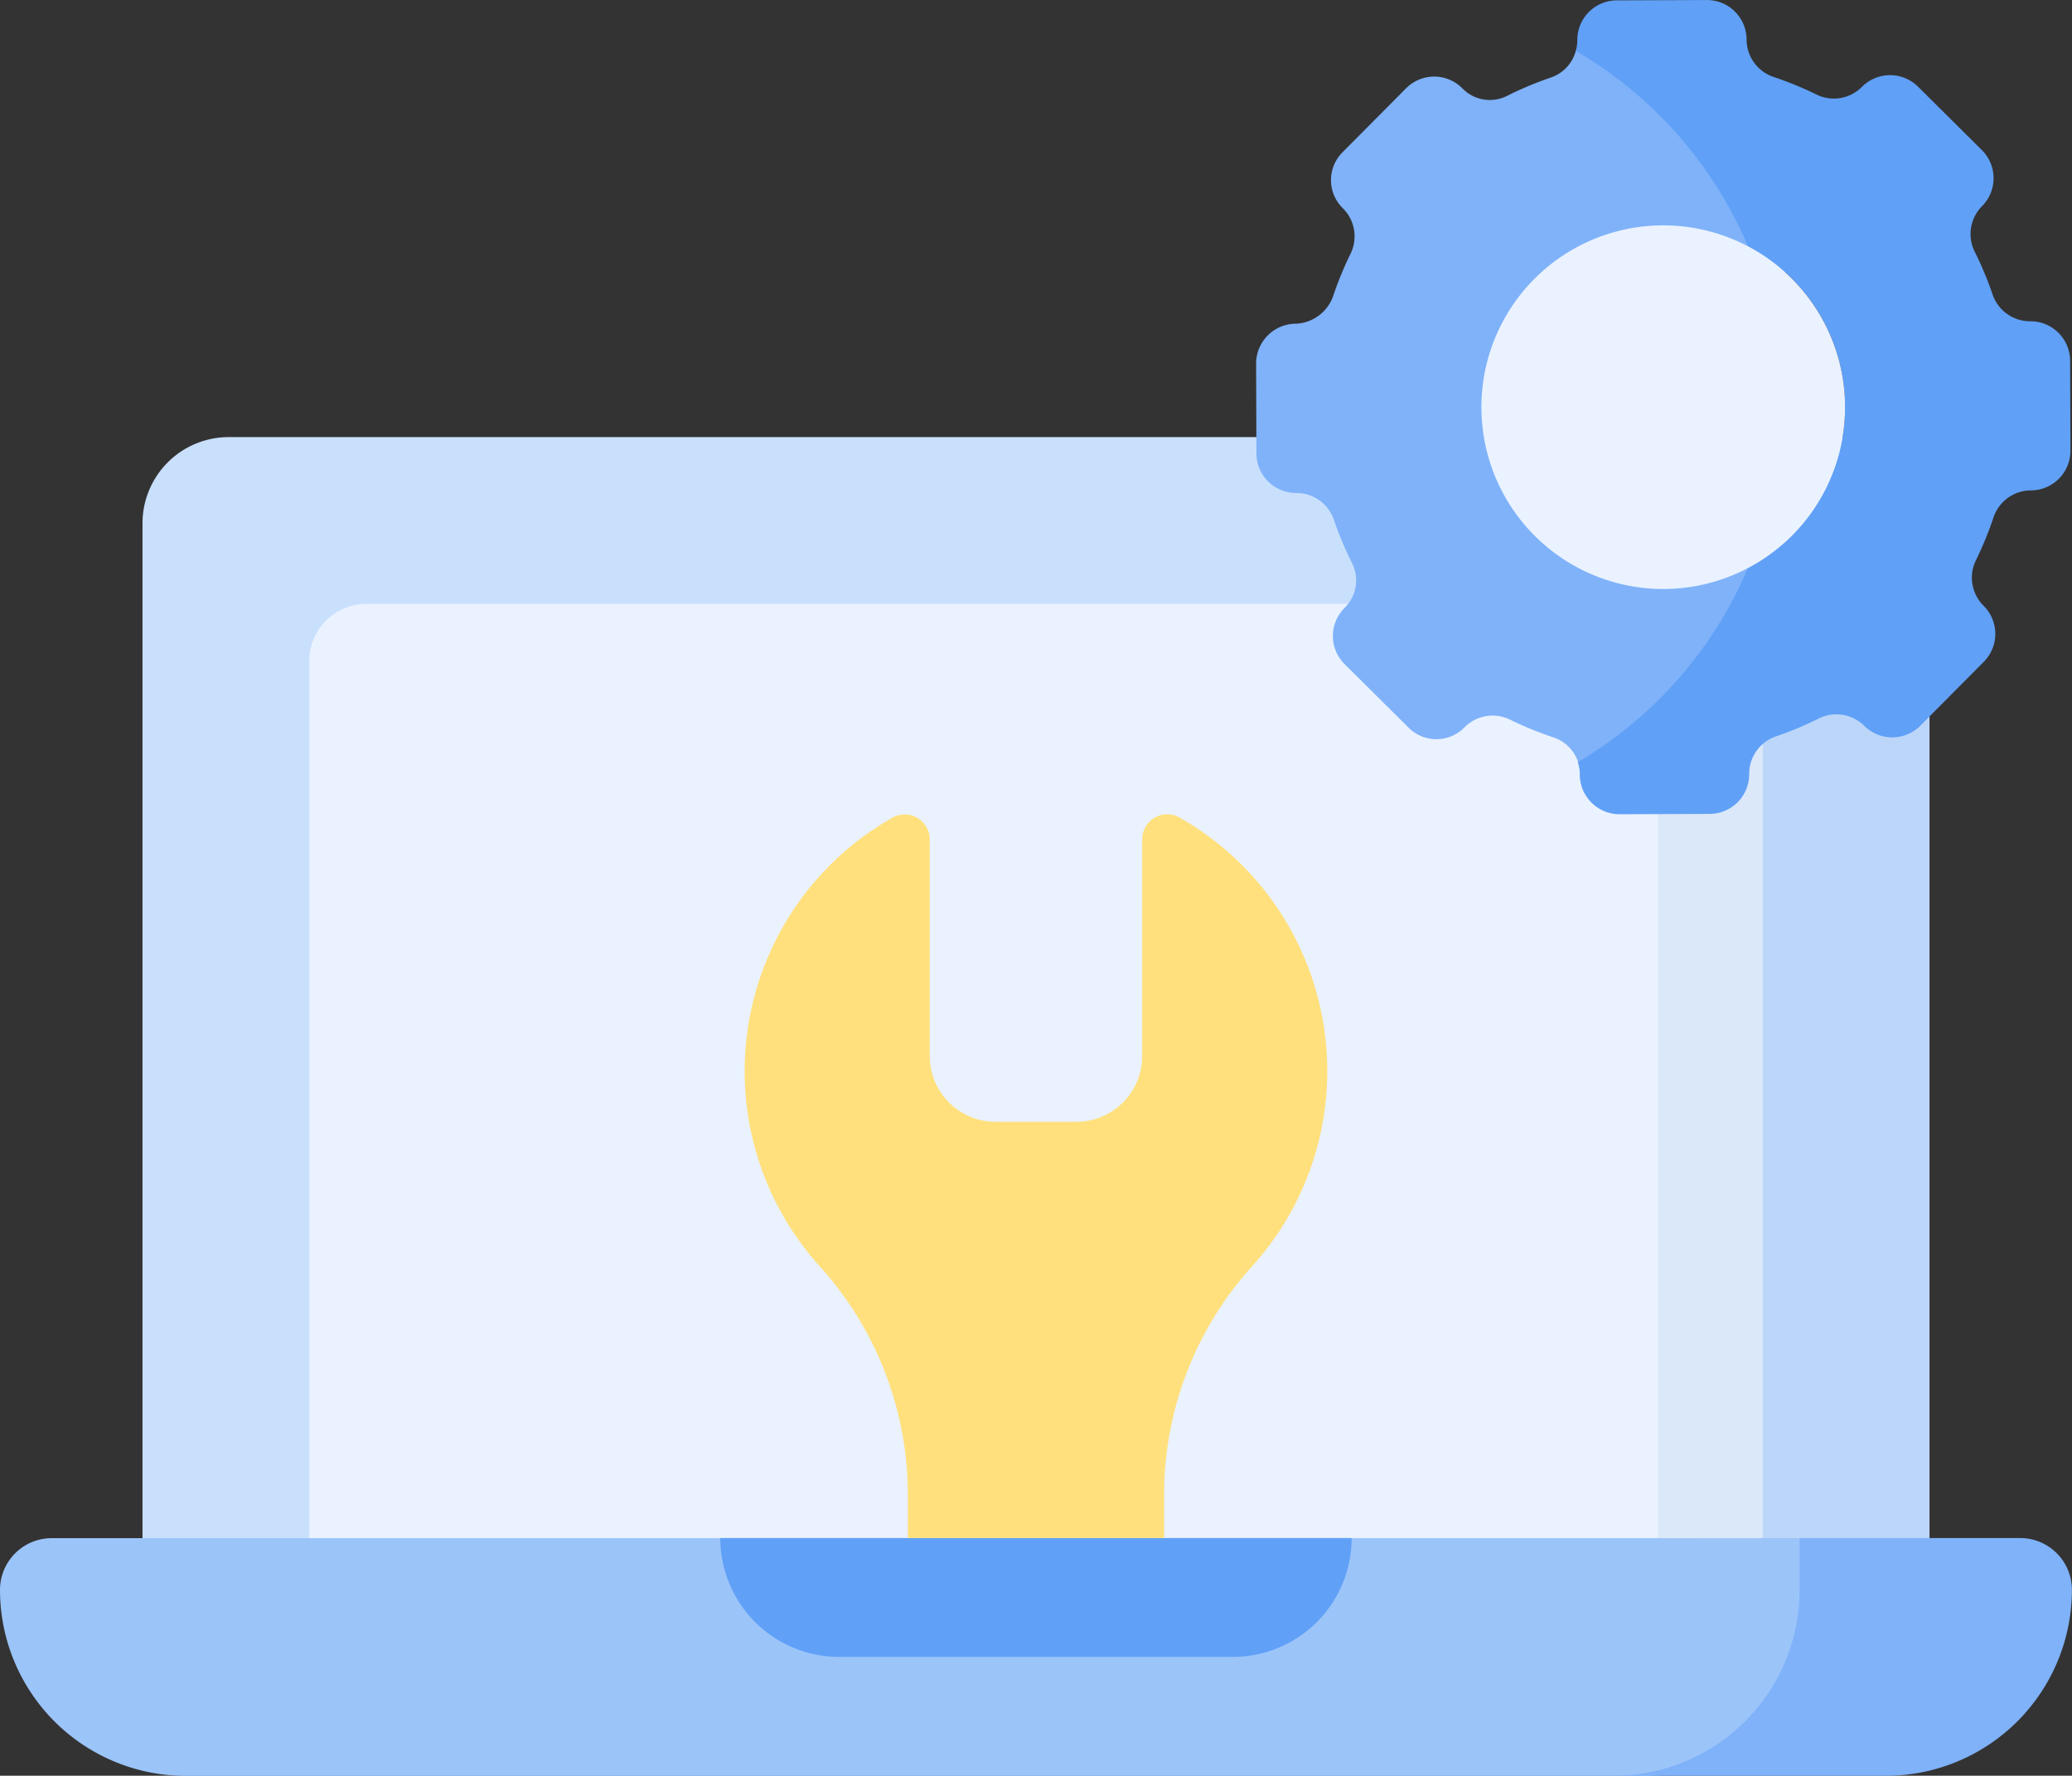 <svg xmlns="http://www.w3.org/2000/svg" width="76.859" height="65.873" viewBox="0 0 76.859 65.873">
  <rect x="0" y="0" width="76.859" height="65.873" fill="#333333" stroke="none"/>
  <g id="web-maintenance" transform="translate(0 -36.591)">
    <g id="Group_796" data-name="Group 796" transform="translate(0 36.591)">
      <g id="Group_793" data-name="Group 793" transform="translate(0 16.215)">
        <path id="Path_355" data-name="Path 355" d="M89.785,144.607H38.412a3.2,3.2,0,0,0-3.2,3.2v39.6H92.985v-39.6a3.2,3.2,0,0,0-3.2-3.2Z" transform="translate(-29.926 -144.607)" fill="#c9e0fd"/>
        <path id="Path_356" data-name="Path 356" d="M398.442,144.607H388.369a3.2,3.2,0,0,1,3.2,3.2v39.6h10.073v-39.6A3.2,3.2,0,0,0,398.442,144.607Z" transform="translate(-330.069 -144.607)" fill="#bcd6f9"/>
        <path id="Path_357" data-name="Path 357" d="M128.007,185.814H78.544a2.124,2.124,0,0,0-2.124,2.124V220.47h51.587Z" transform="translate(-64.948 -179.628)" fill="#eaf2ff"/>
        <path id="Path_358" data-name="Path 358" d="M411.45,185.814h-1.762V220.47h3.887V187.938A2.124,2.124,0,0,0,411.45,185.814Z" transform="translate(-348.188 -179.628)" fill="#dbe8f9"/>
        <path id="Path_359" data-name="Path 359" d="M67.915,418.6v-1.245l-1.16-.675H1.92A1.92,1.92,0,0,0,0,418.6a6.9,6.9,0,0,0,6.9,6.9H61.018A6.9,6.9,0,0,0,67.915,418.6Z" transform="translate(0 -375.835)" fill="#9bc4f9"/>
        <path id="Path_360" data-name="Path 360" d="M413.832,416.675h-8.183v1.92a6.9,6.9,0,0,1-6.9,6.9h10.1a6.9,6.9,0,0,0,6.9-6.9A1.92,1.92,0,0,0,413.832,416.675Z" transform="translate(-338.894 -375.834)" fill="#7fb2f9"/>
        <path id="Path_361" data-name="Path 361" d="M177.989,416.675a4.408,4.408,0,0,0,4.408,4.408H197a4.408,4.408,0,0,0,4.408-4.408Z" transform="translate(-151.27 -375.834)" fill="#60a0f7"/>
      </g>
      <g id="Group_795" data-name="Group 795" transform="translate(46.591)">
        <path id="Path_362" data-name="Path 362" d="M322.558,74.218a16.659,16.659,0,0,0,6.858-7.831c1.3-2.944,1.991-8.718,0-12.993a16.675,16.675,0,0,0-5.478-6.92,1.269,1.269,0,0,0-1.706.2,1.435,1.435,0,0,1-.938.993,12.819,12.819,0,0,0-1.635.688,1.418,1.418,0,0,1-1.642-.3,1.47,1.47,0,0,0-2.08.007l-2.353,2.369a1.457,1.457,0,0,0-.006,2.066,1.467,1.467,0,0,1,.3,1.7,12.832,12.832,0,0,0-.638,1.548,1.535,1.535,0,0,1-1.4,1.05h-.042a1.482,1.482,0,0,0-1.424,1.474l.012,3.339a1.47,1.47,0,0,0,1.47,1.465h0a1.471,1.471,0,0,1,1.4.986,12.829,12.829,0,0,0,.683,1.629,1.428,1.428,0,0,1-.289,1.655,1.47,1.47,0,0,0,.007,2.08l2.369,2.352a1.457,1.457,0,0,0,2.066.006,1.467,1.467,0,0,1,1.7-.3,12.827,12.827,0,0,0,1.605.657,1.434,1.434,0,0,1,.992,1.357v.029A1.465,1.465,0,0,0,322.558,74.218Z" transform="translate(-310.371 -44.786)" fill="#7fb2f9"/>
        <path id="Path_363" data-name="Path 363" d="M407.728,49.974a1.47,1.47,0,0,0-1.475-1.465h0a1.468,1.468,0,0,1-1.4-.993,12.819,12.819,0,0,0-.665-1.59,1.467,1.467,0,0,1,.274-1.688,1.47,1.47,0,0,0-.007-2.079l-2.369-2.353a1.47,1.47,0,0,0-2.079.007,1.467,1.467,0,0,1-1.686.286,12.828,12.828,0,0,0-1.594-.654,1.468,1.468,0,0,1-1-1.388h0a1.47,1.47,0,0,0-1.475-1.465l-3.339.012a1.47,1.47,0,0,0-1.465,1.475h0a1.472,1.472,0,0,1-.056.4,15.323,15.323,0,0,1,6.386,7.246,6.749,6.749,0,0,1,0,11.939,15.311,15.311,0,0,1-6.312,7.2,1.468,1.468,0,0,1,.078.467h0a1.47,1.47,0,0,0,1.475,1.465l3.339-.012a1.47,1.47,0,0,0,1.465-1.475h0a1.468,1.468,0,0,1,.993-1.4,12.827,12.827,0,0,0,1.59-.665,1.467,1.467,0,0,1,1.688.274,1.47,1.47,0,0,0,2.079-.007l2.353-2.369a1.47,1.47,0,0,0-.007-2.079,1.467,1.467,0,0,1-.286-1.686,12.827,12.827,0,0,0,.654-1.594,1.468,1.468,0,0,1,1.388-1h0a1.47,1.47,0,0,0,1.465-1.475Z" transform="translate(-377.53 -36.591)" fill="#60a0f7"/>
        <g id="Group_794" data-name="Group 794" transform="translate(8.36 8.36)">
          <path id="Path_364" data-name="Path 364" d="M377.591,103.778a6.745,6.745,0,1,1-.033-9.539A6.745,6.745,0,0,1,377.591,103.778Z" transform="translate(-366.06 -92.28)" fill="#eaf2ff"/>
        </g>
      </g>
      <path id="Path_365" data-name="Path 365" d="M190.075,264.682h9.506v-1.63a12.624,12.624,0,0,1,3.258-8.443l.047-.052a10.806,10.806,0,0,0-2.728-16.6.929.929,0,0,0-1.391.8V246.8a2.44,2.44,0,0,1-2.439,2.44h-3a2.44,2.44,0,0,1-2.44-2.44v-8.038a.929.929,0,0,0-1.391-.8,10.806,10.806,0,0,0-2.728,16.6l.047.052a12.623,12.623,0,0,1,3.258,8.443v1.63Z" transform="translate(-156.399 -207.626)" fill="#ffe07d"/>
    </g>
  </g>
</svg>
